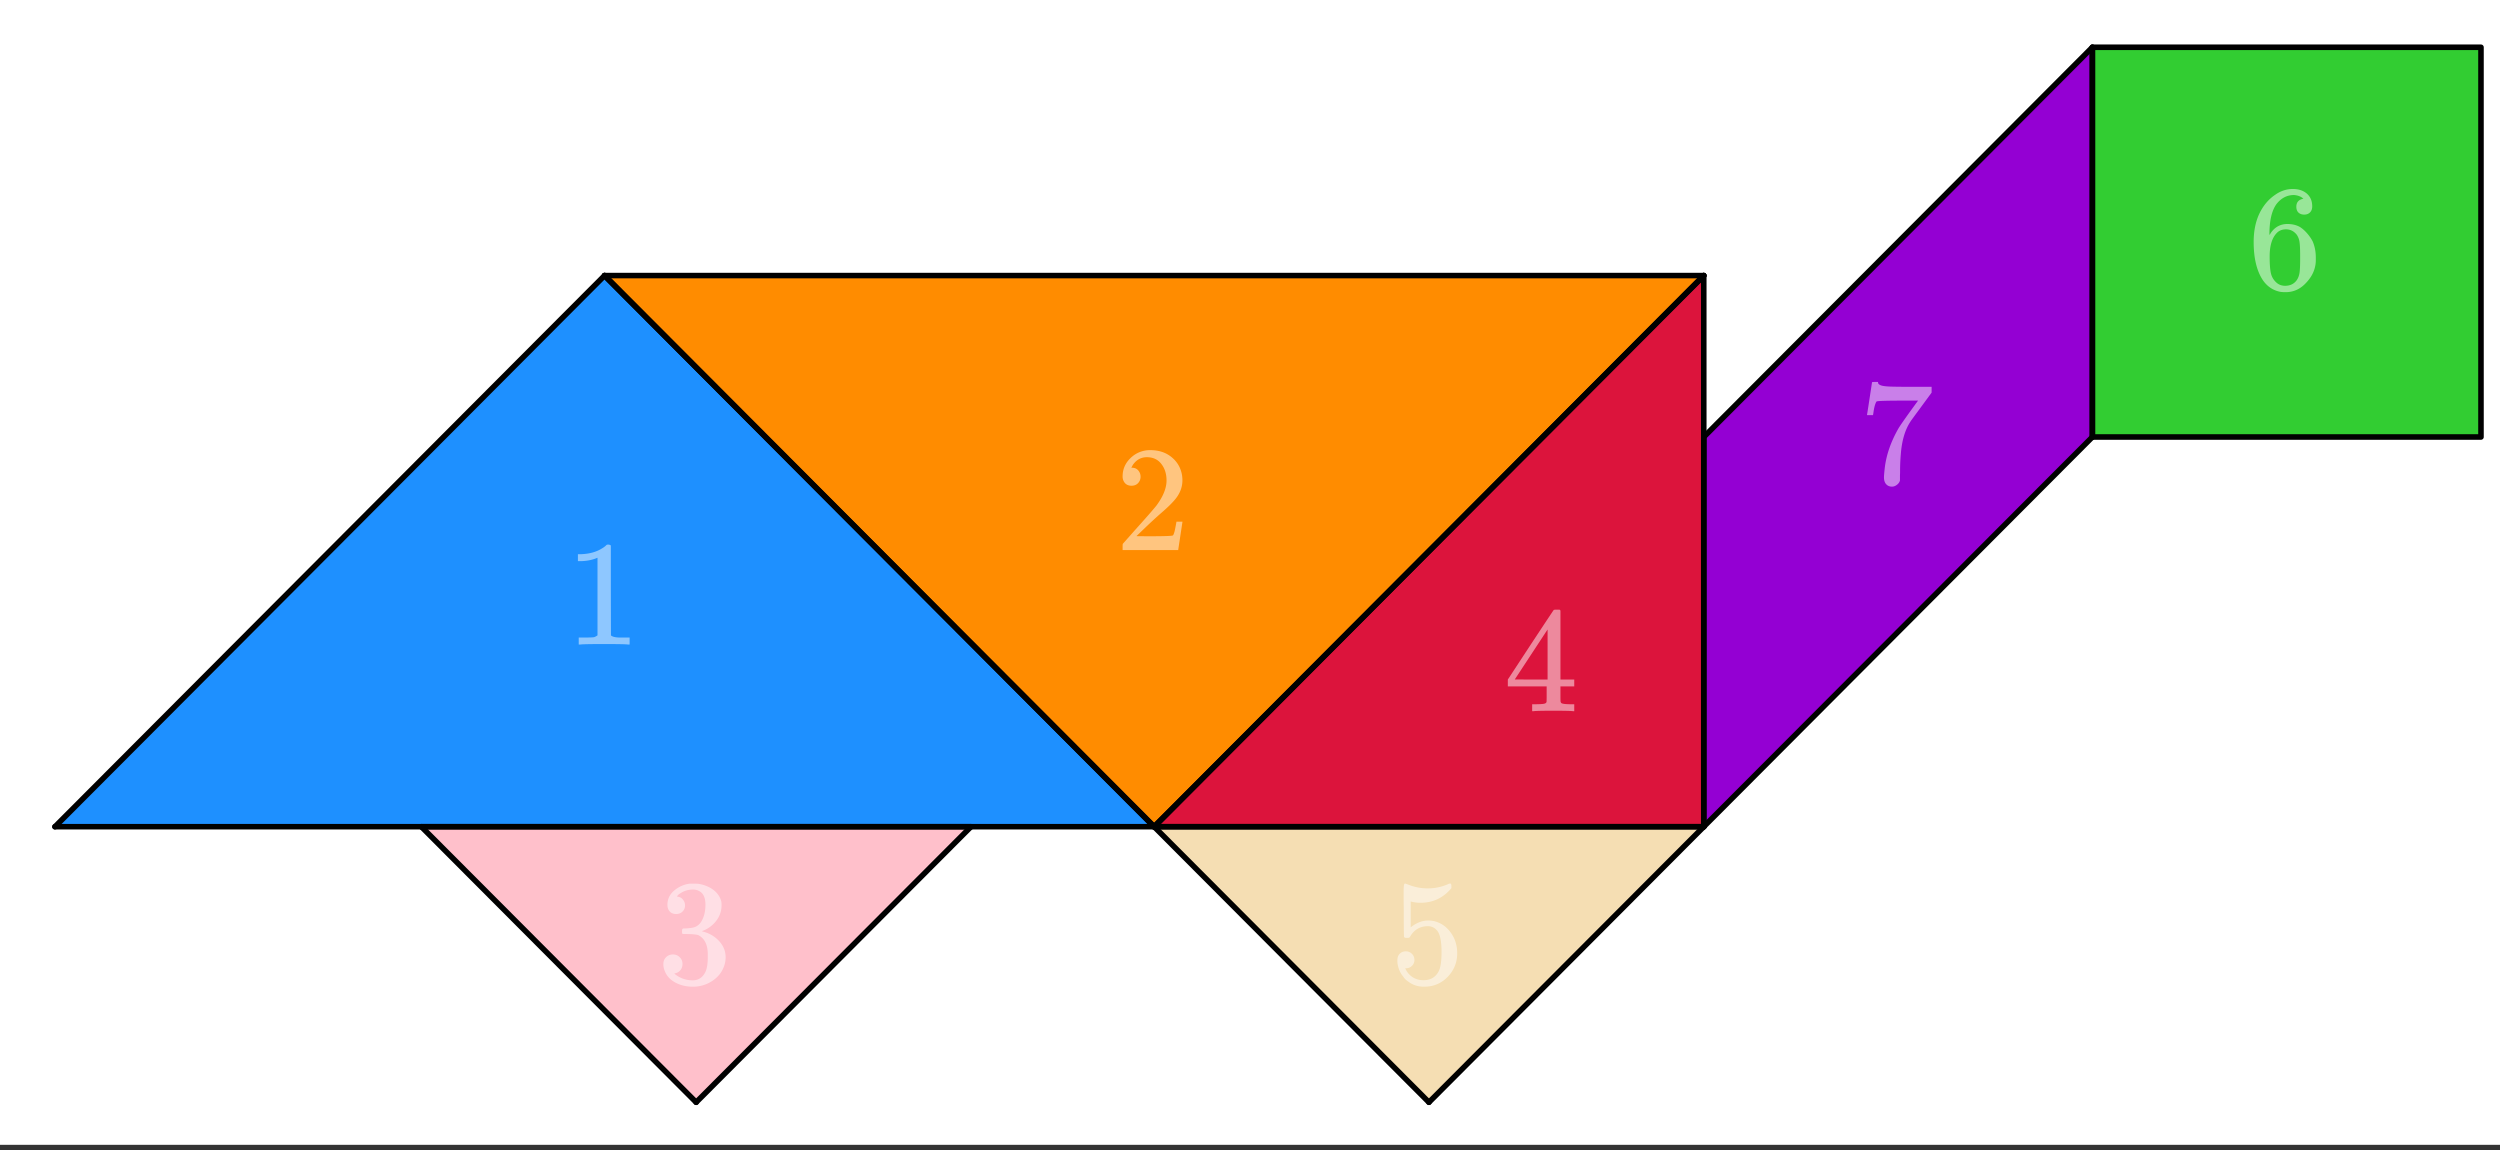 <svg xmlns="http://www.w3.org/2000/svg" xmlns:xlink="http://www.w3.org/1999/xlink" width="449.28" height="206.72" viewBox="0 0 336.96 155.04"><rect x="0" y="0" width="336.96" height="155.04" fill="#333333" stroke="none"/><defs><symbol overflow="visible" id="c"><path d="M8.406 0c-.23-.04-1.297-.063-3.203-.063-1.898 0-2.96.024-3.187.063H1.78v-.938h.532c.78 0 1.285-.015 1.515-.046.102-.02.266-.102.485-.25v-10.454a.544.544 0 0 0-.172.063c-.618.242-1.309.371-2.079.39h-.39v-.937h.39c1.133-.039 2.079-.297 2.829-.765.238-.133.445-.29.625-.47.03-.038.113-.062.25-.062a.51.51 0 0 1 .343.125v6.047l.016 6.063c.195.199.633.296 1.313.296H8.64V0zm0 0"/></symbol><symbol overflow="visible" id="e"><path d="M2.219-8.672c-.375 0-.672-.117-.89-.36a1.334 1.334 0 0 1-.313-.89c0-.976.363-1.812 1.093-2.5a3.72 3.72 0 0 1 2.641-1.047c1.156 0 2.113.32 2.875.953.77.625 1.238 1.446 1.406 2.454.031.242.047.46.047.656 0 .781-.234 1.515-.703 2.203-.387.574-1.152 1.351-2.297 2.328a67.72 67.72 0 0 0-2.016 1.86l-1.187 1.14 1.531.016c2.114 0 3.239-.036 3.375-.11.051-.008.117-.148.203-.422.051-.144.145-.601.282-1.375v-.062h.812v.062L8.516-.062V0h-7.5v-.39c0-.258.007-.41.03-.454.02-.02.587-.66 1.704-1.922C4.219-4.398 5.16-5.476 5.578-6c.906-1.227 1.36-2.352 1.36-3.375 0-.895-.235-1.64-.704-2.234-.46-.602-1.109-.907-1.953-.907-.781 0-1.414.352-1.89 1.047a4.775 4.775 0 0 0-.125.235c-.043.062-.063.105-.063.125 0 .011.035.015.11.015.332 0 .601.121.812.36.207.242.313.523.313.843 0 .344-.118.637-.344.875-.219.23-.512.344-.875.344zm0 0"/></symbol><symbol overflow="visible" id="g"><path d="M2.563-9.36c-.368 0-.653-.113-.86-.343-.21-.227-.312-.524-.312-.89 0-.77.3-1.41.906-1.923a4.02 4.02 0 0 1 2.11-.937h.312c.468 0 .758.012.875.031.445.063.898.203 1.36.422.894.45 1.456 1.086 1.687 1.906.03.137.046.32.046.547 0 .793-.246 1.5-.734 2.125A4.095 4.095 0 0 1 6.11-7.078c-.074.031-.074.055 0 .062.02.012.086.032.204.063.82.23 1.515.656 2.078 1.281.562.625.843 1.34.843 2.14 0 .555-.125 1.087-.375 1.595-.324.687-.855 1.257-1.593 1.703a4.62 4.62 0 0 1-2.454.671c-.886 0-1.671-.187-2.359-.562-.687-.375-1.156-.879-1.406-1.516a2.227 2.227 0 0 1-.203-.984c0-.375.125-.68.375-.922.25-.238.55-.36.906-.36.375 0 .68.126.922.376.25.242.375.543.375.906 0 .313-.09.586-.266.813-.18.23-.414.375-.703.437l-.14.047a3.76 3.76 0 0 0 2.5.906c.738 0 1.296-.36 1.671-1.078.227-.438.344-1.113.344-2.031v-.406c0-1.282-.43-2.141-1.281-2.579-.211-.07-.621-.117-1.234-.14l-.86-.016-.062-.047c-.024-.031-.032-.133-.032-.312 0-.164.02-.27.063-.313.039-.039.07-.062.094-.062A7.71 7.71 0 0 0 4.687-7.5c.594-.082 1.047-.414 1.36-1 .312-.582.469-1.285.469-2.11 0-.874-.243-1.46-.72-1.765a1.653 1.653 0 0 0-.937-.281c-.68 0-1.273.183-1.78.547a.705.705 0 0 0-.188.125 1.891 1.891 0 0 0-.157.171l-.062.079c.039.023.086.039.14.046a.98.98 0 0 1 .672.391c.188.23.282.492.282.781 0 .325-.118.602-.344.829-.219.218-.508.328-.86.328zm0 0"/></symbol><symbol overflow="visible" id="i"><path d="M9.344 0c-.188-.04-1.059-.063-2.61-.063-1.617 0-2.515.024-2.703.063h-.187v-.938h.625c.582-.007.941-.039 1.078-.093a.385.385 0 0 0 .234-.203c.008-.032.016-.395.016-1.094v-1.016H.563v-.922l3.062-4.671c2.063-3.126 3.102-4.692 3.125-4.704.031-.03.172-.046.422-.046h.375l.11.124v9.297h1.859v.922h-1.86v1.031c0 .563.004.891.016.985a.367.367 0 0 0 .11.234c.113.094.5.149 1.155.157h.579V0zM5.922-4.266v-6.75L1.5-4.28l2.203.015zm0 0"/></symbol><symbol overflow="visible" id="k"><path d="M2.156-4.328c.332 0 .61.117.828.344.22.218.329.496.329.828 0 .312-.118.578-.344.797-.23.21-.485.312-.766.312h-.14l.062.11c.195.43.504.789.922 1.078.426.28.922.421 1.484.421.957 0 1.645-.406 2.063-1.218.25-.5.375-1.364.375-2.594 0-1.383-.184-2.32-.547-2.813-.344-.437-.774-.656-1.281-.656-1.055 0-1.852.461-2.391 1.375-.055.094-.105.153-.156.172-.043.024-.137.031-.281.031-.231 0-.36-.039-.391-.125-.031-.05-.047-1.234-.047-3.546 0-.395-.008-.868-.016-1.422v-1.063c0-.75.04-1.125.125-1.125.02-.031.047-.047.079-.047l.359.125c.875.356 1.77.531 2.687.531.957 0 1.875-.19 2.75-.578a.728.728 0 0 1 .266-.078c.113 0 .172.121.172.36v.265c-1.094 1.313-2.48 1.969-4.156 1.969-.418 0-.793-.04-1.125-.125l-.204-.047v3.485c.77-.614 1.555-.922 2.36-.922.258 0 .535.03.828.093.906.23 1.645.746 2.219 1.547.57.793.86 1.719.86 2.782 0 1.23-.43 2.289-1.282 3.171C6.94-.004 5.883.438 4.625.438c-.844 0-1.563-.235-2.156-.704a2.043 2.043 0 0 1-.672-.671c-.406-.477-.664-1.079-.766-1.797 0-.04-.008-.102-.015-.188v-.187c0-.383.101-.68.312-.891.219-.219.492-.328.828-.328zm0 0"/></symbol><symbol overflow="visible" id="m"><path d="M7.547-12.156c-.305-.29-.727-.457-1.266-.5-.937 0-1.726.406-2.36 1.219-.636.874-.952 2.234-.952 4.078L3-7.281l.156-.266c.551-.8 1.297-1.203 2.235-1.203.625 0 1.171.125 1.64.375.32.188.645.465.969.828.32.356.586.734.797 1.14.281.657.422 1.376.422 2.157v.375c0 .305-.031.59-.094.86-.168.804-.59 1.554-1.266 2.25C7.285-.16 6.641.21 5.922.358c-.219.051-.492.079-.813.079-.25 0-.48-.016-.687-.047C3.43.19 2.64-.348 2.047-1.234 1.242-2.484.844-4.18.844-6.328c0-1.457.254-2.727.765-3.813.52-1.093 1.239-1.945 2.157-2.562.726-.508 1.515-.766 2.359-.766.781 0 1.41.211 1.89.625.477.418.72.992.72 1.719 0 .344-.102.617-.297.813-.2.199-.461.296-.782.296-.324 0-.586-.093-.781-.28-.188-.188-.281-.446-.281-.782 0-.602.316-.961.953-1.078zm-.89 4.86c-.387-.49-.872-.735-1.454-.735-.5 0-.906.156-1.219.469C3.328-6.907 3-5.845 3-4.376c0 1.21.078 2.043.234 2.5.133.398.364.742.688 1.031.32.281.707.422 1.156.422.688 0 1.211-.254 1.578-.766.196-.289.32-.628.375-1.015.051-.395.078-.961.078-1.703v-.64c0-.77-.027-1.349-.078-1.735a2.311 2.311 0 0 0-.375-1.016zm0 0"/></symbol><symbol overflow="visible" id="o"><path d="M1.11-9.266c.007-.02.124-.754.343-2.203l.328-2.156c0-.031.133-.047.407-.047h.406v.078c0 .137.097.25.297.344.195.094.55.156 1.062.188.508.03 1.645.046 3.406.046h2.454v.782L8.437-10.36c-.21.293-.445.609-.703.953-.25.344-.445.61-.578.797a3.868 3.868 0 0 0-.234.343C6.21-7.172 5.789-5.707 5.656-3.875a26.355 26.355 0 0 0-.093 2.25c0 .2-.008.398-.016.594v.64c-.063.23-.2.422-.406.579-.211.164-.434.25-.672.25-.324 0-.586-.11-.782-.329-.199-.218-.296-.523-.296-.921 0-.196.03-.583.093-1.157.196-1.812.82-3.633 1.875-5.468.27-.438.836-1.254 1.704-2.454l.921-1.265H6.11c-2.343 0-3.578.039-3.703.11-.054.03-.125.183-.219.452-.085.274-.152.59-.203.953-.03.23-.054.356-.062.375v.063h-.813zm0 0"/></symbol><clipPath id="p"><path d="M0 0h336.96v154.27H0zm0 0"/></clipPath><filter id="a" filterUnits="objectBoundingBox" x="0%" y="0%" width="100%" height="100%"><feColorMatrix in="SourceGraphic" values="0 0 0 0 1 0 0 0 0 1 0 0 0 0 1 0 0 0 1 0"/></filter><mask id="r"><path fill-opacity=".498" d="M0 0h336.96v155.04H0z" filter="url(#a)"/></mask><clipPath id="b"><path d="M0 0h12v26H0z"/></clipPath><g id="q" clip-path="url(#b)"><use xlink:href="#c" x="1.223" y="19.871" fill="#fff"/></g><mask id="t"><path fill-opacity=".498" d="M0 0h336.96v155.04H0z" filter="url(#a)"/></mask><clipPath id="d"><path d="M0 0h13v27H0z"/></clipPath><g id="s" clip-path="url(#d)"><use xlink:href="#e" x="1.293" y="20.14" fill="#fff"/></g><mask id="v"><path fill-opacity=".498" d="M0 0h336.96v155.04H0z" filter="url(#a)"/></mask><clipPath id="f"><path d="M0 0h12v27H0z"/></clipPath><g id="u" clip-path="url(#f)"><use xlink:href="#g" x=".568" y="19.553" fill="#fff"/></g><mask id="x"><path fill-opacity=".498" d="M0 0h336.96v155.04H0z" filter="url(#a)"/></mask><clipPath id="h"><path d="M0 0h12v26H0z"/></clipPath><g id="w" clip-path="url(#h)"><use xlink:href="#i" x=".668" y="19.858" fill="#fff"/></g><mask id="z"><path fill-opacity=".498" d="M0 0h336.96v155.04H0z" filter="url(#a)"/></mask><clipPath id="j"><path d="M0 0h12v27H0z"/></clipPath><g id="y" clip-path="url(#j)"><use xlink:href="#k" x=".328" y="19.553" fill="#fff"/></g><mask id="B"><path fill-opacity=".498" d="M0 0h336.96v155.04H0z" filter="url(#a)"/></mask><clipPath id="l"><path d="M0 0h12v27H0z"/></clipPath><g id="A" clip-path="url(#l)"><use xlink:href="#m" x=".914" y="19.942" fill="#fff"/></g><mask id="D"><path fill-opacity=".498" d="M0 0h336.96v155.04H0z" filter="url(#a)"/></mask><clipPath id="n"><path d="M0 0h12v27H0z"/></clipPath><g id="C" clip-path="url(#n)"><use xlink:href="#o" x=".538" y="20.153" fill="#fff"/></g></defs><g clip-path="url(#p)" fill="#fff"><path d="M0 0h337v155.77H0zm0 0"/><path d="M0 0h337v155.77H0zm0 0"/></g><path d="M7.406 111.43l74.067-74.285 74.066 74.285zm0 0" fill="#1e90ff"/><path d="M81.473 37.145l74.066 74.285 74.066-74.285zm0 0" fill="#ff8c00"/><path d="M155.54 111.43h74.065V37.145zm0 0" fill="#dc143c"/><path d="M56.785 111.43l37.031 37.144 37.036-37.144zm0 0" fill="pink"/><path d="M155.54 111.43l37.03 37.144 37.035-37.144zm0 0" fill="wheat"/><path d="M229.605 111.43l52.372-52.528V6.372l-52.372 52.53zm0 0" fill="#9400d3"/><path d="M281.977 58.902h52.37V6.372h-52.37zm0 0" fill="#32cd32"/><path d="M108.791 49.525l98.902 99.045" transform="scale(.749 .75)" fill="#d55e00" stroke-linecap="round" stroke="#000"/><path d="M207.693 148.57H9.89" transform="scale(.749 .75)" fill="none" stroke-linecap="round" stroke="#000"/><path d="M9.89 148.57l98.901-99.045M207.693 148.57l98.902-99.045" transform="scale(.749 .75)" fill="#d55e00" stroke-linecap="round" stroke="#000"/><path d="M306.595 49.525H108.79" transform="scale(.749 .75)" fill="none" stroke-linecap="round" stroke="#000"/><path d="M108.791 49.525l98.902 99.045" transform="scale(.749 .75)" fill="#d55e00" stroke-linecap="round" stroke="#000"/><path d="M306.595 148.57V49.525" transform="scale(.749 .75)" fill="none" stroke-linecap="round" stroke="#000"/><path d="M306.595 49.525l-98.902 99.045" transform="scale(.749 .75)" fill="#d55e00" stroke-linecap="round" stroke="#000"/><path d="M207.693 148.57h98.902" transform="scale(.749 .75)" fill="none" stroke-linecap="round" stroke="#000"/><path d="M125.274 198.095l49.454-49.525" transform="scale(.749 .75)" fill="#d55e00" stroke-linecap="round" stroke="#000"/><path d="M174.728 148.57H75.826" transform="scale(.749 .75)" fill="none" stroke-linecap="round" stroke="#000"/><path d="M75.826 148.57l49.448 49.525M257.141 198.095l49.454-49.525" transform="scale(.749 .75)" fill="#d55e00" stroke-linecap="round" stroke="#000"/><path d="M306.595 148.57h-98.902" transform="scale(.749 .75)" fill="none" stroke-linecap="round" stroke="#000"/><path d="M207.693 148.57l49.448 49.525" transform="scale(.749 .75)" fill="#d55e00" stroke-linecap="round" stroke="#000"/><path d="M376.527 78.535V8.495" transform="scale(.749 .75)" fill="none" stroke-linecap="round" stroke="#000"/><path d="M376.527 8.495l-69.932 70.04" transform="scale(.749 .75)" fill="#d55e00" stroke-linecap="round" stroke="#000"/><path d="M306.595 78.535v70.035" transform="scale(.749 .75)" fill="none" stroke-linecap="round" stroke="#000"/><path d="M306.595 148.57l69.932-70.035" transform="scale(.749 .75)" fill="#d55e00" stroke-linecap="round" stroke="#000"/><path d="M446.458 78.535V8.495M446.458 8.495h-69.931M376.527 8.495v70.04M376.527 78.535h69.931" transform="scale(.749 .75)" fill="none" stroke-linecap="round" stroke="#000"/><use xlink:href="#q" transform="translate(75 67)" mask="url(#r)"/><use xlink:href="#s" transform="translate(149 54)" mask="url(#t)"/><use xlink:href="#u" transform="translate(88 113)" mask="url(#v)"/><use xlink:href="#w" transform="translate(202 76)" mask="url(#x)"/><use xlink:href="#y" transform="translate(187 113)" mask="url(#z)"/><use xlink:href="#A" transform="translate(302 19)" mask="url(#B)"/><use xlink:href="#C" transform="translate(250 45)" mask="url(#D)"/></svg>